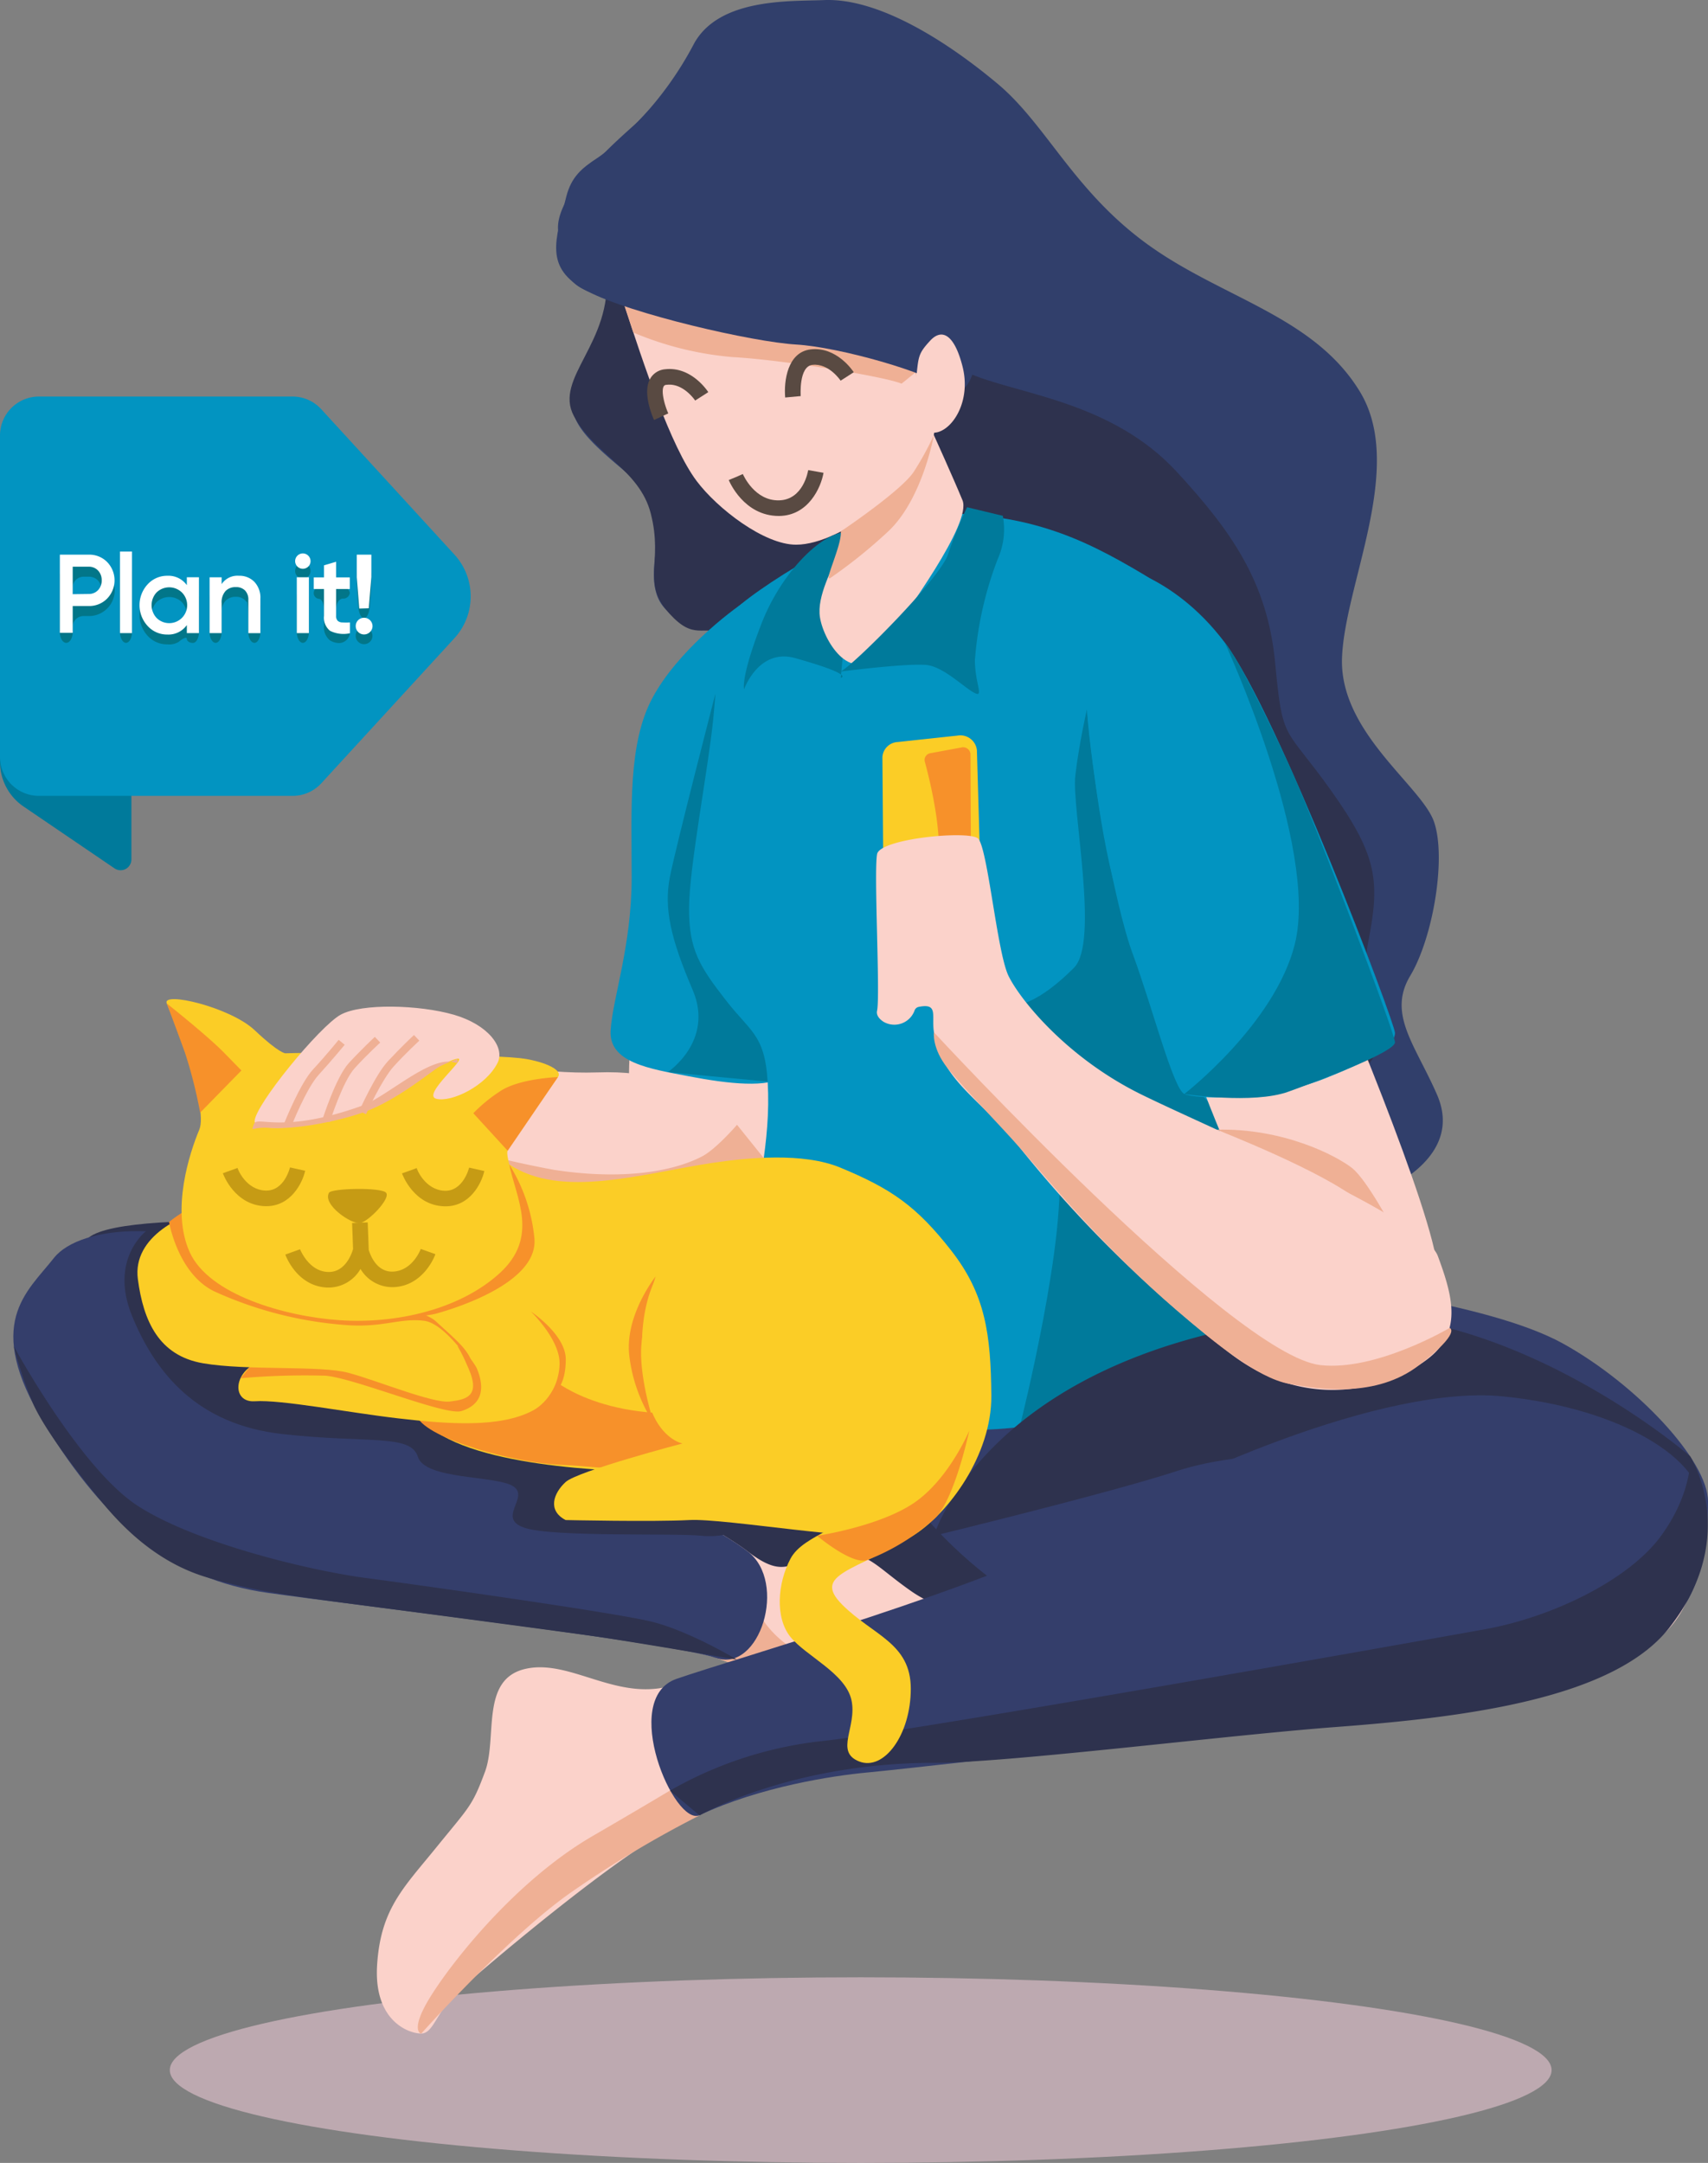 <svg id="Слой_1" data-name="Слой 1" xmlns="http://www.w3.org/2000/svg" viewBox="0 0 248.55 314.65"><rect x="0" y="0" width="248.55" height="314.65" fill="#808080" stroke="none"/><defs><style>.cls-1{fill:#fad3e1;opacity:0.5;}.cls-2{fill:#2e324e;}.cls-3{fill:#313f6b;}.cls-4{fill:#fbd2ca;}.cls-5{fill:#0294c1;}.cls-6{fill:#007a9b;}.cls-7{fill:#343e6b;}.cls-8{fill:#efb095;}.cls-9{fill:#594a42;}.cls-10{fill:#fbcd26;}.cls-11{fill:#f7912a;}.cls-12{fill:#c69b14;}.cls-13{fill:#027689;}.cls-14{fill:#fff;}</style></defs><title>girlfootter</title><ellipse class="cls-1" cx="125.25" cy="301.15" rx="100.54" ry="13.5"/><g id="_Группа_" data-name="&lt;Группа&gt;"><path class="cls-2" d="M262.52,690.33c6-4.67,48.08-1.42,66.36,0s67.75,7,73.32,13.16,11.06,21.28,5.53,30.24-20.94,22-39.4,15.13-92.1-22.21-98.71-31.45S260.17,692.16,262.52,690.33Z" transform="translate(-249.59 -510.31)"/></g><g id="_Группа_2" data-name="&lt;Группа&gt;"><path class="cls-3" d="M369.53,510.32c-4.82.21-15.22-.37-18.93,6.31a49.8,49.8,0,0,1-8.06,11.26c-1.28,1.3-12.44,10.29-11.72,16.08s1.21,7.34,4.19,8.67,2.62-2.92,3,1.32-6.32,12.41-4.83,16.87,10,9.28,11.87,12.62S342.44,595,346.52,599s12.62,3,13.92,7.42-3.9,20.79,4.64,30.81,20,4.08,30.44,11.51,1.85,15.22,11.5,19.3,13.37-1.86,18.56,3.71,16.55,15,22.12,13.1,14.67-6.92,11-15.31c-3.18-7.27-7.23-11.71-3.89-17.28s5.29-17.26,3.44-22.45-13.74-13-13.37-23.76,9.28-27.79,2.6-38.77-20-13.57-30.81-21.36-14.79-17.45-21.87-23.39S377.65,510,369.53,510.32Z" transform="translate(-249.59 -510.31)"/></g><g id="_Группа_3" data-name="&lt;Группа&gt;"><path class="cls-2" d="M391.06,564.81c7.05,2.9,20.38,4,29.73,14.09,7.93,8.59,13.25,16.05,14.36,27.83s1.32,9,8.19,18.66,7.06,13.3,5.3,22.24,8.14,20.67-9,19.37-26.29-5.6-30.31-16.18-12.22-31-22.79-33.61S359,603.53,355.38,602.4s-4.8,1.09-8.36-2.81c-4.17-4.57-.87-7.33-2.73-14.58-1.63-6.38-8.22-8.62-11.19-14.18s5.65-10.58,4.73-20.83c-.51-5.61,20.87-26.31,32.7-23.72S375.37,558.37,391.06,564.81Z" transform="translate(-249.59 -510.31)"/></g><g id="_Группа_4" data-name="&lt;Группа&gt;"><path class="cls-4" d="M348.47,611.19c-3.78,6.85-8.08,55.31-7.24,56.75s4.77,17.2,11.85,17.18c9,0,9.93-11.16,11.57-15.54s2.19-51.15,1.36-58.39S352.92,603.12,348.47,611.19Z" transform="translate(-249.59 -510.31)"/></g><g id="_Группа_5" data-name="&lt;Группа&gt;"><path class="cls-5" d="M358.17,597.72s7.07,28.51,6.48,43,1.59,24.46-.87,26.17-8.07,1.12-13.92,0-11.69-2-11.41-6.68,3.06-12.25,3.06-22.27-.56-19.49,3.06-26.17S355.74,599.31,358.17,597.72Z" transform="translate(-249.59 -510.31)"/></g><g id="_Группа_6" data-name="&lt;Группа&gt;"><path class="cls-6" d="M353.7,611.21s-5.68,21.93-6.61,26.59.12,9.1,3.3,16.53-3.63,11.95-3.63,11.95l14.54,1.38s7-21.6,3.35-32.49S353.7,611.21,353.7,611.21Z" transform="translate(-249.59 -510.31)"/></g><g id="_Группа_7" data-name="&lt;Группа&gt;"><path class="cls-7" d="M431.08,696.09c9.87.52,35.14,3.71,45.91,9.65s21.15,17.08,21.15,23c0,10-2.59,18.58-11.87,21.53s-57.55,3.6-74.24-.8-35.76-23-34-32.63S411.43,695.07,431.08,696.09Z" transform="translate(-249.59 -510.31)"/></g><g id="_Группа_8" data-name="&lt;Группа&gt;"><path class="cls-4" d="M344.29,533.52c-4.11,4.37-6.46,13.19-3.79,21.35s6.68,20.39,10.47,25.42c3,4,9.84,9.28,14.48,9.26,6.69,0,18.19-9.07,20-15.94s8.36-18.63,0-29.64-18.37-17.13-25.05-16S347.22,530.41,344.29,533.52Z" transform="translate(-249.59 -510.31)"/></g><g id="_Группа_9" data-name="&lt;Группа&gt;"><path class="cls-8" d="M340.5,554.87l1.26,3.82a47.37,47.37,0,0,0,14.47,3.57c7.36.4,22.42,2.89,24.55,3.87s2.15,1.91,2.15,1.91,1.82-11.69-11-16.52S340.5,554.87,340.5,554.87Z" transform="translate(-249.59 -510.31)"/></g><g id="_Группа_10" data-name="&lt;Группа&gt;"><path class="cls-9" d="M363.85,568.14c-.21-2.41.34-6.59,3.69-7,3.82-.45,6.19,3.17,6.29,3.32l-1.91,1.23s-1.71-2.58-4.11-2.3c-2,.23-1.7,4.49-1.7,4.54Z" transform="translate(-249.59 -510.31)"/></g><g id="_Группа_11" data-name="&lt;Группа&gt;"><path class="cls-5" d="M383.82,585c-7.55.23-25.75,11.77-27.84,14.61s-1.85,7.8-2.59,15.22-3.53,21.72-3.53,27.66,1.48,8.35,5.38,13.36,5.94,5,6.13,13.55-2.23,17.07-2.42,21-6.86,18-4.08,20.51,19.17,7.51,31.58,7.51,18.25-.83,29.39-6.12,23.94-9.19,29.51-9.74-13-19.24-16.78-28.55-7.44-53-8-63.32,2.94-12.35-4.73-16.91C407.09,588.59,398.86,584.59,383.82,585Z" transform="translate(-249.59 -510.31)"/></g><g id="_Группа_12" data-name="&lt;Группа&gt;"><path class="cls-6" d="M407.76,613.51s1.3,14.7,3.7,24.29,9.42,27.91,9.42,27.91l7.69,8.31L447,702s-21.23,5.5-27.74,8.74c-7.8,3.87-21.16,6.66-21.16,6.66s7.05-28,5.45-38.35c-.86-5.58-7.22-22.46-7.22-22.46s3.18.9,9.56-5.51c3.71-3.74-.37-23.19.18-27.93S407.76,613.51,407.76,613.51Z" transform="translate(-249.59 -510.31)"/></g><g id="_Группа_13" data-name="&lt;Группа&gt;"><path class="cls-4" d="M360.44,681.28s-1.11-4.93-6.68-9.11-8.91-6.13-17.26-5.85-17.54-1.68-22.28-2.51-19.76.19-16.42,4.13,17.26,9.65,25.89,13.34,20,5.08,26.17,4.24S357.65,685.11,360.44,681.28Z" transform="translate(-249.59 -510.31)"/></g><g id="_Группа_14" data-name="&lt;Группа&gt;"><path class="cls-8" d="M310.18,675.37a152.91,152.91,0,0,0,20,5.12c8.72,1.35,16.51.64,21.52-1.92,2.11-1.08,5.14-4.63,5.14-4.63l5.27,6.55s-2.79,4.87-12.26,5c-13.55.24-21-1.3-27.41-4.77A130.53,130.53,0,0,0,310.18,675.37Z" transform="translate(-249.59 -510.31)"/></g><g id="_Группа_15" data-name="&lt;Группа&gt;"><path class="cls-2" d="M385.49,733.73s8.08-27.21,55.68-32c27.71-2.75,54.4,20.46,54.4,20.46a22.25,22.25,0,0,1,1.65,15.51c-2.32,8.46-11.51-11-31.55-13.81s-35.19-2.73-44.88.44S385.49,733.73,385.49,733.73Z" transform="translate(-249.59 -510.31)"/></g><g id="_Группа_16" data-name="&lt;Группа&gt;"><path class="cls-4" d="M403.31,749.55c-8.35-3.89-15.58-3.88-21.16-7.79s-6.25-6-11.88-5.38-6,4.11-11.87-.37-21.92-11.88-29.52-17.08-28.25-17.53-40.55-24.5a39.12,39.12,0,0,0-16.83-5c0,3.71-2.16,7.16-5.38,9.58-3,2.24-5.2,4.88-5.78,7.76-.07.32-.12.55-.17.72s.06.45.09.9,0,.53,0,.71a12.93,12.93,0,0,0,1.24,3.72c3.65,6.64,9.72,11.82,16.71,15.62,7.66,4.17,17,5.65,26.62,6.71,12.82,1.42,25.82,2.52,38.08,6.78a10.66,10.66,0,0,1,7.33,8.68,33.45,33.45,0,0,1,3.48.85c6.4,2.23,36.95,13.64,44.36,12S411.66,753.45,403.31,749.55Z" transform="translate(-249.59 -510.31)"/></g><g id="_Группа_17" data-name="&lt;Группа&gt;"><path class="cls-8" d="M358.21,739.87a14.69,14.69,0,0,0,10.3,11.88c9.47,3.09,20.37,8,27.84,8.36,6.5.35,10.5-7.47,10.5-7.47s1.12,3.28-2.22,7.34c-3.8,4.61-6.53,3.66-9.46,3.66-5.78,0-16.63-3.69-21.54-5.3s-19.87-6.84-19.87-6.84Z" transform="translate(-249.59 -510.31)"/></g><g id="_Группа_18" data-name="&lt;Группа&gt;"><path class="cls-7" d="M257.43,693.32c-3.92,5-10.3,9.48-1.39,24.09s18.65,22.68,32.57,24.63,58.75,7.24,65.15,9.46,10.5-11,4.64-15.49-21.92-11.88-29.52-17.08-28.25-17.53-40.55-24.5S261.33,688.38,257.43,693.32Z" transform="translate(-249.59 -510.31)"/></g><g id="_Группа_19" data-name="&lt;Группа&gt;"><path class="cls-2" d="M270.82,689.43s-5.38,4.12-2,12.35,9.42,15.76,21.85,17.15,18.68-.06,19.73,3.31,11.35,2.69,13.86,4.28-2.51,4.66,1.67,6.05,21.83.74,25.79,1.16,14.4-1.35-2.81-13.41-26.8-17.85-46-24.29S272.84,687.6,270.82,689.43Z" transform="translate(-249.59 -510.31)"/></g><g id="_Группа_20" data-name="&lt;Группа&gt;"><path class="cls-6" d="M373.88,587.93c-3.5-1.45-10.32,5-13.44,13s-2.57,9.65-2.57,9.65,2.1-6,7.41-4.54c8.89,2.5,6.66,2.87,6.66,2.87Z" transform="translate(-249.59 -510.31)"/></g><g id="_Группа_21" data-name="&lt;Группа&gt;"><path class="cls-4" d="M468.27,714.21c-17.45-1.74-47.51,11.77-60.54,19.52S356.3,752.41,348,755.31s-15.22-3.71-21.9-2.23-4.08,10-5.94,15-2.22,5-7.05,10.95S305,788,304.47,796.14s4.56,10,6.41,10,2.23-3.34,5.57-6.31,15.28-13.14,24.67-19.67c10.41-7.24,26.56-13,33.52-13.64,5.55-.52,22.65-2.64,39.32-3a10.44,10.44,0,0,1,10.2-8.52c12.14-.42,24.59,1.18,36.64-.75a12.76,12.76,0,0,1,9.58,2c6.3-1.83,11.6-3.56,15-4.64,10.4-3.34,11.78-12.59,11.88-21.53C497.3,723.47,485.71,716,468.27,714.21Z" transform="translate(-249.59 -510.31)"/></g><g id="_Группа_22" data-name="&lt;Группа&gt;"><path class="cls-8" d="M310.88,806.16s-1.75-.37,1.35-5.38,12.37-16.86,23.63-23.39,17.9-10.63,17.9-10.63l-2.37,7.65a156.68,156.68,0,0,0-19.05,11.44C323.13,792.43,310.88,806.16,310.88,806.16Z" transform="translate(-249.59 -510.31)"/></g><g id="_Группа_23" data-name="&lt;Группа&gt;"><path class="cls-4" d="M364.65,579.18s9.85,4.54,7.48,10.39c-1.43,3.53-3.71,7.47-3.22,10.55.6,3.72,4.89,10.24,8.79,4.67s13.33-18.37,11.95-21.71-4.16-9.47-4.16-9.47l-2.71-9.1Z" transform="translate(-249.59 -510.31)"/></g><g id="_Группа_24" data-name="&lt;Группа&gt;"><path class="cls-4" d="M420.57,611.19c-8.16,2.09-5.19,21.63-1.62,39.07s18.14,48.11,22.22,51.52,18.22,1.93,17.65-6.61-15.05-42.68-17.65-48.62S429.66,608.87,420.57,611.19Z" transform="translate(-249.59 -510.31)"/></g><g id="_Группа_25" data-name="&lt;Группа&gt;"><path class="cls-9" d="M362.92,585.37c-5.07,0-7.19-5-7.28-5.23l2.1-.86-1.05.43,1-.44c.07.16,1.72,3.91,5.26,3.83s4.22-4.22,4.25-4.4l2.23.39c-.37,2.15-2.21,6.23-6.45,6.28Z" transform="translate(-249.59 -510.31)"/></g><g id="_Группа_26" data-name="&lt;Группа&gt;"><path class="cls-3" d="M332,538.9c-1.55,6.3-3.34,10.4,3,13.74s24.13,7.42,30.44,7.79,19.3,4.09,21.9,6.31,5.57-1.85,4.45-13.92,2.23-17.26-9.28-24.31-30.43-10.76-35.63-5.2-8.17,8.54-10.39,10S332.75,536,332,538.9Z" transform="translate(-249.59 -510.31)"/></g><g id="_Группа_27" data-name="&lt;Группа&gt;"><path class="cls-7" d="M497.22,729.35c-.1,8.94-1.48,18.19-11.88,21.53s-39.4,10.32-59,12c-19,1.67-43.61,4.64-50.57,5.29-4.9.45-15.57,2.06-24.36,6.2-3.69,1.74-11.69-16.92-3.39-19.82s46.7-13.84,59.73-21.58,43.09-21.26,60.54-19.52S497.3,722.75,497.22,729.35Z" transform="translate(-249.59 -510.31)"/></g><g id="_Группа_28" data-name="&lt;Группа&gt;"><path class="cls-2" d="M347.09,770.8a56.89,56.89,0,0,1,21.7-7.16c12-1.19,84-14,96.88-16.31,10-1.81,21-7.25,25.61-13.55s4.29-11.54,4.29-11.54,7.4,11.54-3.05,24.86c-8.06,10.28-29.36,13-48.29,14.43-16.35,1.22-47.82,5.23-58.74,5.23-20.88,0-34.1,7.65-34.1,7.65Z" transform="translate(-249.59 -510.31)"/></g><g id="_Группа_29" data-name="&lt;Группа&gt;"><path class="cls-10" d="M312.28,682.18c3.25-3.7,5.37-6.52,11.41-2.48,7.63,5.1,19.51,1.28,29.59-.22,5.12-.76,13.18-1.55,18.57.68,7.52,3.11,11.14,5.66,16.15,12.06s5.77,12.21,5.85,21.12c.07,8.65-6.27,17.19-11.42,20.39-8.28,5.15-14.75,5.52-10.3,10s10,5.57,10,12.25-3.89,12-7.51,10.58-.28-5-1.12-8.91-6.61-6.41-8.87-9.19-1.92-7.79,0-11.41,8.87-4.46,9.15-8.08-22.79-4.34-31.87-4.61-31.05-1.79-32.16-10.42S304.2,691.37,312.28,682.18Z" transform="translate(-249.59 -510.31)"/></g><g id="_Группа_30" data-name="&lt;Группа&gt;"><path class="cls-11" d="M310.25,716.38s12.08,2.15,16-1.28,4.07-3.93,4.07-3.93,8.49,7.14,25.87,3.93l17.39-3.22s-15.57,12.21-24.86,12.32-12.71-.59-17.85-.81C324.63,723.11,311.91,719.76,310.25,716.38Z" transform="translate(-249.59 -510.31)"/></g><g id="_Группа_31" data-name="&lt;Группа&gt;"><path class="cls-10" d="M322.28,688.72s8.32,2.93,9.6,9,0,15.31-4.8,17.82-12.3,1.95-19.54,1.11-17-2.75-20.88-2.49-3.06-5.86,2.79-6.14,21.43,1.95,22-.27-5.85-7.52-1.39-11.42S317.26,689.42,322.28,688.72Z" transform="translate(-249.59 -510.31)"/></g><g id="_Группа_32" data-name="&lt;Группа&gt;"><path class="cls-11" d="M289.45,708.07s-2.53-.14-3.68,1.3l-1.16,1.44a106.49,106.49,0,0,1,12.32-.37c4.18.32,17.47,5.86,19.79,5.15,4-1.24,2.88-4.72,2.24-6.26a10.48,10.48,0,0,0-2.75-3.18Z" transform="translate(-249.59 -510.31)"/></g><g id="_Группа_33" data-name="&lt;Группа&gt;"><path class="cls-10" d="M281.65,685.76c-5.64.89-12.8,4.5-12,10.62s3.06,11.14,9.47,12.25,17,.28,21.16,1.39,12.24,4.46,14.75,4.18,4.45-.84,2.78-4.73-2.57-5.15-6.42-8.17-19.47-5.75-23.09-6.87S281.65,685.76,281.65,685.76Z" transform="translate(-249.59 -510.31)"/></g><g id="_Группа_34" data-name="&lt;Группа&gt;"><path class="cls-11" d="M323.69,679.7s-.29,11.53-4,14.45c-3.34,2.61-18.86,8.3-18.86,8.3s9.78-.36,12.3-1.06,14.92-4.45,14.22-11A24.61,24.61,0,0,0,323.69,679.7Z" transform="translate(-249.59 -510.31)"/></g><g id="_Группа_35" data-name="&lt;Группа&gt;"><path class="cls-11" d="M276.78,686.32a19.59,19.59,0,0,0-2.59,1.76s1.28,7.56,6.62,10.11a56.08,56.08,0,0,0,19.66,4.92c5,.28,7.39-1.08,10.83-.66,3.6.45,8,8.3,6.89,5.79-.79-1.81-2-2.81-5.18-5.71-2.68-2.47-17.24-4.53-20.38-5.31s-6.26-6.37-7.19-7.88-2.62-4.92-2.62-4.92A53.45,53.45,0,0,0,276.78,686.32Z" transform="translate(-249.59 -510.31)"/></g><g id="_Группа_36" data-name="&lt;Группа&gt;"><path class="cls-10" d="M273.86,656.29c-.78-1.81,9.24.53,12.8,3.9s4.46,3.35,4.46,3.35,7.19-.21,10.86,0,12.24.27,12.24.27,7.95.09,11,.43,6.4,1.6,5.56,2.76-5.38,7.7-6.53,9.34c-1,1.38-1,1.38-.56,3.36,1,4.89,4.42,10.56-1.41,15.85s-15.1,7.37-23.23,6.82-19.07-3.76-21.85-9.89,0-14.51,1.39-17.83S274.69,658.24,273.86,656.29Z" transform="translate(-249.59 -510.31)"/></g><g id="_Группа_37" data-name="&lt;Группа&gt;"><path class="cls-11" d="M345,696s-4.5,5.64-3.84,11.49a22.93,22.93,0,0,0,3.59,9.89s-2.15-6.5-1.84-11.26A47.81,47.81,0,0,1,345,696Z" transform="translate(-249.59 -510.31)"/></g><g id="_Группа_38" data-name="&lt;Группа&gt;"><path class="cls-11" d="M330.78,667s-5.73.19-8.5,2.12a22.13,22.13,0,0,0-3.81,3.14l5,5.46Z" transform="translate(-249.59 -510.31)"/></g><g id="_Группа_39" data-name="&lt;Группа&gt;"><path class="cls-11" d="M273.86,656.29s6,4.75,8.42,7.25l2.44,2.5-6,6.13a70,70,0,0,0-2.18-8.63C275.53,660.75,273.86,656.29,273.86,656.29Z" transform="translate(-249.59 -510.31)"/></g><g id="_Группа_40" data-name="&lt;Группа&gt;"><path class="cls-6" d="M371.94,608c2.05-1.12,14.5-13.59,15.62-17.08a58.25,58.25,0,0,1,2.76-6.82l5.2,1.25a10.58,10.58,0,0,1-.75,6.31,52,52,0,0,0-3.31,14.67c0,3.52,1.42,5.59-.14,4.74s-4.32-3.63-6.74-4S371.94,608,371.94,608Z" transform="translate(-249.59 -510.31)"/></g><g id="_Группа_41" data-name="&lt;Группа&gt;"><path class="cls-5" d="M410.83,592.31s-3.62,12.57-3.07,21.2,3.9,28.12,6.69,35.64,5.84,19.49,7.48,20.31c1.4.7,11.72,1.19,20.36-2.22s10.3-5.29,10.3-6.68-17-46.49-24.78-56.79S410.83,592.31,410.83,592.31Z" transform="translate(-249.59 -510.31)"/></g><g id="_Группа_42" data-name="&lt;Группа&gt;"><path class="cls-4" d="M322,664.92c1.12-2.24-1.39-5.56-6.4-7s-13.37-1.67-16.43,0-12.53,13.21-12.53,15.52,15,.06,19.21-3,8.63-5.85,10.3-6.12-5.29,5.29-3.06,5.84S320.35,668.26,322,664.92Z" transform="translate(-249.59 -510.31)"/></g><g id="_Группа_43" data-name="&lt;Группа&gt;"><path class="cls-9" d="M344.77,571.41c-.29-.65-1.7-4-.57-6a2.75,2.75,0,0,1,2.18-1.38c3.82-.44,6.18,3.17,6.28,3.33l-1.91,1.22s-1.7-2.57-4.11-2.29c-.35,0-.43.17-.47.23-.4.71.13,2.74.67,3.93Z" transform="translate(-249.59 -510.31)"/></g><g id="_Группа_44" data-name="&lt;Группа&gt;"><path class="cls-4" d="M383.27,571.75a2.35,2.35,0,0,0,3.15,1.3c2.23-.92,4.42-4.82,3.23-9.46s-3-5.57-4.71-3.71-1.69,2.25-2,5.3A31.49,31.49,0,0,0,383.27,571.75Z" transform="translate(-249.59 -510.31)"/></g><g id="_Группа_45" data-name="&lt;Группа&gt;"><path class="cls-8" d="M426.63,674.65s15.83,6.17,20.83,10.46l5,4.3s-3.89-7.42-6.12-9.18S436.41,674.41,426.63,674.65Z" transform="translate(-249.59 -510.31)"/></g><g id="_Группа_46" data-name="&lt;Группа&gt;"><path class="cls-2" d="M251.6,706.15s9.6,17.74,18,23.2,25.19,9.46,33.23,10.52,36,5,41.52,6.34,12.48,5.54,12.48,5.54-16-2.74-21-3.44-20.86-2.82-32.81-4.38-16.31-2.17-23-4.06-11.73-6.35-15.5-10.92-8.36-10.55-10.06-14.33A58.52,58.52,0,0,1,251.6,706.15Z" transform="translate(-249.59 -510.31)"/></g><g id="_Группа_47" data-name="&lt;Группа&gt;"><path class="cls-8" d="M315.9,664.92c-3.53-1.3-10,5-13.75,6.29-11.71,4.18-15.17,1.32-15.61,2.63s-.35.38,2.19.55c3.92.26,9.92-.93,13.61-2.22,5.2-1.82,10.1-6.15,11.36-6.78a22.75,22.75,0,0,1,2.47-1S316.27,665.06,315.9,664.92Z" transform="translate(-249.59 -510.31)"/></g><g id="_Группа_48" data-name="&lt;Группа&gt;"><path class="cls-8" d="M302.86,672.4l-1-.46c.1-.21,2.34-5.27,4.19-7.26s3.76-3.79,3.78-3.8l.78.82s-2,1.84-3.73,3.75S302.88,672.35,302.86,672.4Z" transform="translate(-249.59 -510.31)"/></g><g id="_Группа_49" data-name="&lt;Группа&gt;"><path class="cls-8" d="M297.58,673.55l-1.08-.34c.08-.25,2-6.24,3.86-8.26s3.76-3.78,3.78-3.8l.78.83s-2,1.83-3.73,3.74S297.6,673.49,297.58,673.55Z" transform="translate(-249.59 -510.31)"/></g><g id="_Группа_50" data-name="&lt;Группа&gt;"><path class="cls-8" d="M292,674.15l-1.06-.42c.1-.24,2.34-5.84,4.2-7.84s3.71-4.28,3.73-4.31l.88.72s-2,2.42-3.78,4.36S292,674.09,292,674.15Z" transform="translate(-249.59 -510.31)"/></g><g id="_Группа_51" data-name="&lt;Группа&gt;"><path class="cls-8" d="M371.94,587.62s8.87-5.94,10.65-8.72a43.33,43.33,0,0,0,2.9-5.29s-1.67,9.47-6.77,14.12a73.46,73.46,0,0,1-8.32,6.68C369.42,595,372.13,589.57,371.94,587.62Z" transform="translate(-249.59 -510.31)"/></g><g id="_Группа_52" data-name="&lt;Группа&gt;"><path class="cls-12" d="M297.47,683.82c.37-.64,7.58-.82,8.3,0s-2.57,4.23-3.8,4.42S296.47,685.56,297.47,683.82Z" transform="translate(-249.59 -510.31)"/></g><g id="_Группа_53" data-name="&lt;Группа&gt;"><path class="cls-12" d="M288.36,685.78h-.2c-4.43-.16-6.07-4.6-6.14-4.79l2.14-.77-1.07.39,1.07-.39c0,.13,1.2,3.19,4.08,3.29h.11c2.65,0,3.43-3.34,3.44-3.37l2.21.49C293.59,682.43,291.9,685.78,288.36,685.78Z" transform="translate(-249.59 -510.31)"/></g><g id="_Группа_54" data-name="&lt;Группа&gt;"><path class="cls-12" d="M314.43,685.8h-.2c-4.43-.15-6.07-4.6-6.14-4.79l2.14-.76-1.07.38,1.07-.39c0,.13,1.2,3.19,4.08,3.3,2.67.07,3.51-3.23,3.55-3.37l2.21.5C319.66,682.46,318,685.8,314.43,685.8Z" transform="translate(-249.59 -510.31)"/></g><path class="cls-12" d="M310.82,692c-.05.13-1.21,3.19-4.08,3.3-2.35.07-3.27-2.42-3.49-3.16h0l-.15-4-2.27.09.14,3.77h0s-.85,3.44-3.64,3.35-4-3.17-4.08-3.3l-2.14.77c.07.19,1.71,4.64,6.14,4.8h.2a5.39,5.39,0,0,0,4.6-2.71,5.4,5.4,0,0,0,4.57,2.65h.2c4.43-.16,6.07-4.61,6.13-4.8Z" transform="translate(-249.59 -510.31)"/><g id="_Группа_55" data-name="&lt;Группа&gt;"><path class="cls-10" d="M368.23,686.44c-4.22-.24-19.67.31-23.86,11.33-2.44,6.41-1.19,15.33.34,18.53,1.71,3.56,4.19,4,4.19,4s-15.24,4-17,5.61-2.68,4.14,0,5.53c0,0,12.69.28,18,0s25.61,3.34,28.95,1.95,9.14-4.95,11.83-15c2.6-9.68,1.28-16.39-2.74-22S379.14,687.07,368.23,686.44Z" transform="translate(-249.59 -510.31)"/></g><g id="_Группа_56" data-name="&lt;Группа&gt;"><path class="cls-11" d="M368.5,733.73s9-1.33,14.09-4.78,8.05-10.52,8.05-10.52-2.2,10.39-5.16,12.9a31.55,31.55,0,0,1-9.53,5.86C373.84,738.24,368.5,733.73,368.5,733.73Z" transform="translate(-249.59 -510.31)"/></g><g id="_Группа_57" data-name="&lt;Группа&gt;"><path class="cls-6" d="M427.81,603.77s13.73,29.66,10.21,43.86c-2.89,11.64-16.09,21.83-16.09,21.83s10,1.53,15.16-.34,15.5-5.79,15.5-7.18-12.14-33.34-15.5-40.53S429.77,606.14,427.81,603.77Z" transform="translate(-249.59 -510.31)"/></g><g id="_Группа_58" data-name="&lt;Группа&gt;"><path class="cls-11" d="M326.85,701.11s4.25,4.08,4.17,7.62a8.64,8.64,0,0,1-1.47,4.61s2.37-.53,2.37-5.28C331.92,704.45,326.85,701.11,326.85,701.11Z" transform="translate(-249.59 -510.31)"/></g><g id="_Группа_59" data-name="&lt;Группа&gt;"><g id="_Группа_60" data-name="&lt;Группа&gt;"><path class="cls-10" d="M390.29,646.62l-9.25,1.1a2.42,2.42,0,0,1-2.84-2.17L378,620.46a2.33,2.33,0,0,1,2.2-2.2l8.74-.94a2.42,2.42,0,0,1,2.81,2.13l.72,24.93A2.31,2.31,0,0,1,390.29,646.62Z" transform="translate(-249.59 -510.31)"/></g></g><g id="_Группа_61" data-name="&lt;Группа&gt;"><path class="cls-11" d="M389.49,619.05l-4.49.83a1,1,0,0,0-.85,1.16c.82,3,3.11,12.26,1.53,16.73-1.17,3.32-4.07,7.14-6.11,9.57-.64.76.22,1.79,1.24,1.49l9.37-2.74a1,1,0,0,0,.75-.92L390.82,620A1.08,1.08,0,0,0,389.49,619.05Z" transform="translate(-249.59 -510.31)"/></g><g id="_Группа_62" data-name="&lt;Группа&gt;"><path class="cls-4" d="M377.22,634.58c.39-2.28,13.28-3.49,14.68-2.3s2.78,16.58,4.45,20,8.44,11.91,19.39,17.28,41,17.89,43.08,23.46,3.17,10,0,13.64-16.59,10.71-29.92.76a178.11,178.11,0,0,1-30.78-30c-5.67-7.24-11.51-9.72-12.63-17-.36-2.37.7-4.22-2.22-3.63a.8.8,0,0,0-.59.52,3.13,3.13,0,0,1-4.51,1.65c-.67-.43-1.09-1-.95-1.61C377.7,655.18,376.74,637.36,377.22,634.58Z" transform="translate(-249.59 -510.31)"/></g><g id="_Группа_63" data-name="&lt;Группа&gt;"><path class="cls-8" d="M385.49,660.48s-.31,2.34,2,5.23,7.43,8.08,10.65,11.74c4.39,5,11.9,14.2,22.67,23.47,5.63,4.84,11.83,9.85,16.3,10.69s12.77,2.11,19-2.71,4.44-5.41,4.44-5.41-10.69,6.33-18.82,5.41C428.9,707.44,385.49,660.48,385.49,660.48Z" transform="translate(-249.59 -510.31)"/></g><path class="cls-6" d="M249.59,618.16v3a7.83,7.83,0,0,0,3.43,6.48l13.24,9a1.57,1.57,0,0,0,2.45-1.3V618.16Z" transform="translate(-249.59 -510.31)"/><path class="cls-5" d="M292.15,626.09H255.26a5.67,5.67,0,0,1-5.67-5.67V573.66a5.66,5.66,0,0,1,5.67-5.66h36.89a5.66,5.66,0,0,1,4.18,1.83L315.73,591a9,9,0,0,1,0,12.14l-19.4,21.14A5.67,5.67,0,0,1,292.15,626.09Z" transform="translate(-249.59 -510.31)"/><path class="cls-13" d="M260.92,592.45a21.66,21.66,0,0,1,3.12.28,2.68,2.68,0,0,1,1.14.79,3.75,3.75,0,0,1-2.69,6.41h-.75a1.57,1.57,0,0,0-1.57,1.57v.76c0,.86-.42,1.57-.94,1.57s-.93-.71-.93-1.57V594a1.58,1.58,0,0,1,1.57-1.57Zm.41,5.72a14.77,14.77,0,0,0,2.17-.18l.36-.38a2.17,2.17,0,0,0,0-2.84,1.79,1.79,0,0,0-1.37-.56h-.75a1.57,1.57,0,0,0-1.57,1.57v.82C260.17,597.47,260.69,598.17,261.33,598.17Z" transform="translate(-249.59 -510.31)"/><path class="cls-13" d="M267.93,603.83c-.49,0-.88-.71-.88-1.57v-8.73c0-.86.39-1.57.88-1.57s.87.71.87,1.57v8.73C268.8,603.12,268.41,603.83,267.93,603.83Z" transform="translate(-249.59 -510.31)"/><path class="cls-13" d="M276.78,596.86a1.05,1.05,0,0,1,.88-1.16c.49,0,.88.71.88,1.57v5c0,.86-.39,1.57-.88,1.57s-.88-.26-.88-.59-.53-.12-1.19.44a2.64,2.64,0,0,1-1.65.36,3.8,3.8,0,0,1-2.86-1.24,4.47,4.47,0,0,1,0-6.07,3.8,3.8,0,0,1,2.86-1.24,3.29,3.29,0,0,1,2.84,1.37Zm-4.4,4.77a2.65,2.65,0,0,0,3.67,0,2.75,2.75,0,0,0,0-3.73,2.65,2.65,0,0,0-3.67,0,2.75,2.75,0,0,0,0,3.73Z" transform="translate(-249.59 -510.31)"/><path class="cls-13" d="M284.36,595.49a3,3,0,0,1,2.26.89,3.39,3.39,0,0,1,.86,2.46v3.42c0,.86-.39,1.57-.87,1.57s-.88-.71-.88-1.57v-1.67a21.73,21.73,0,0,0-.16-2.64l-.33-.33a1.81,1.81,0,0,0-1.33-.49,2,2,0,0,0-1.5.58,2.4,2.4,0,0,0-.57,1.76v2.79c0,.86-.39,1.57-.87,1.57s-.88-.71-.88-1.57v-5c0-.86.39-1.57.88-1.57a1,1,0,0,1,.87,1h0A2.77,2.77,0,0,1,284.36,595.49Z" transform="translate(-249.59 -510.31)"/><path class="cls-13" d="M294.45,594.15a1.11,1.11,0,0,1-1.58,0,1.07,1.07,0,0,1-.33-.79,1.14,1.14,0,0,1,.32-.79,1.13,1.13,0,0,1,1.6,0,1.14,1.14,0,0,1,.32.79A1.07,1.07,0,0,1,294.45,594.15Zm-.79,9.68c-.48,0-.88-.71-.88-1.57v-5c0-.86.4-1.57.88-1.57s.88.71.88,1.57v5C294.54,603.12,294.14,603.83,293.66,603.83Z" transform="translate(-249.59 -510.31)"/><path class="cls-13" d="M300.5,596.55a.94.94,0,0,1-1,.84c-.56,0-1,.71-1,1.57v.76a21.13,21.13,0,0,0,.08,2.15l.15.15a1.05,1.05,0,0,0,.67.24,10.71,10.71,0,0,0,1.12,0h0a1.62,1.62,0,0,1-1.57,1.6,2.65,2.65,0,0,1-1.33-.38,2.47,2.47,0,0,1-.88-2.19V599c0-.86-.33-1.57-.74-1.57a.85.85,0,0,1,0-1.69.82.82,0,0,0,.74-.88,1.27,1.27,0,0,1,.88-1.13c.49-.15.88.25.88.87a1.08,1.08,0,0,0,1,1.14A1,1,0,0,1,300.5,596.55Z" transform="translate(-249.59 -510.31)"/><path class="cls-13" d="M303.43,603.67a1.22,1.22,0,0,1-2.08-.87,1.21,1.21,0,0,1,.35-.86,1.24,1.24,0,0,1,1.73,0,1.22,1.22,0,0,1,0,1.73Zm-.87-3.42c-.38,0-.74-.7-.81-1.56l-.11-1.42c-.07-.86-.13-2.27-.13-3.14V594c0-.86.48-1.57,1.06-1.57s1.06.71,1.06,1.57v.11c0,.87-.06,2.28-.13,3.14l-.12,1.42C303.31,599.55,302.94,600.25,302.56,600.25Z" transform="translate(-249.59 -510.31)"/><path class="cls-14" d="M262.49,591a3.63,3.63,0,0,1,2.69,1.07,3.82,3.82,0,0,1,0,5.32,3.64,3.64,0,0,1-2.69,1.08h-2.32v3.9H258.3V591Zm0,5.72a1.82,1.82,0,0,0,1.37-.56,2,2,0,0,0,.53-1.43,2,2,0,0,0-.53-1.42,1.82,1.82,0,0,0-1.37-.56h-2.32v4Z" transform="translate(-249.59 -510.31)"/><path class="cls-14" d="M267.05,602.41V590.55h1.75v11.86Z" transform="translate(-249.59 -510.31)"/><path class="cls-14" d="M276.78,594.29h1.76v8.12h-1.76v-1.17a3.27,3.27,0,0,1-2.84,1.38,3.8,3.8,0,0,1-2.86-1.24,4.47,4.47,0,0,1,0-6.07,3.83,3.83,0,0,1,2.86-1.24,3.29,3.29,0,0,1,2.84,1.37Zm-4.4,5.92a2.61,2.61,0,0,0,3.67-3.72,2.65,2.65,0,0,0-3.67,0,2.73,2.73,0,0,0,0,3.72Z" transform="translate(-249.59 -510.31)"/><path class="cls-14" d="M284.36,594.07a3,3,0,0,1,2.26.9,3.34,3.34,0,0,1,.86,2.45v5h-1.75V597.6a1.88,1.88,0,0,0-.49-1.4,1.81,1.81,0,0,0-1.33-.48,2,2,0,0,0-1.5.57,2.45,2.45,0,0,0-.57,1.77v4.35h-1.75v-8.12h1.75v1A2.76,2.76,0,0,1,284.36,594.07Z" transform="translate(-249.59 -510.31)"/><path class="cls-14" d="M294.45,592.73a1.12,1.12,0,0,1-1.91-.78,1.1,1.1,0,0,1,.32-.79,1.11,1.11,0,0,1,1.6,0,1.1,1.1,0,0,1,.32.79A1.07,1.07,0,0,1,294.45,592.73Zm-1.67,9.68v-8.12h1.76v8.12Z" transform="translate(-249.59 -510.31)"/><path class="cls-14" d="M300.5,596h-2v3.9a1,1,0,0,0,.23.72,1,1,0,0,0,.67.24,10.36,10.36,0,0,0,1.12,0v1.57a4.39,4.39,0,0,1-2.9-.35,2.45,2.45,0,0,1-.88-2.18V596h-1.49v-1.69h1.49v-1.76l1.76-.52v2.28h2Z" transform="translate(-249.59 -510.31)"/><path class="cls-14" d="M303.43,602.25a1.21,1.21,0,0,1-1.72,0,1.22,1.22,0,0,1,0-1.72,1.23,1.23,0,0,1,2.09.86A1.18,1.18,0,0,1,303.43,602.25Zm-1.56-3.41-.36-4.55V591h2.12v3.25l-.38,4.55Z" transform="translate(-249.59 -510.31)"/></svg>